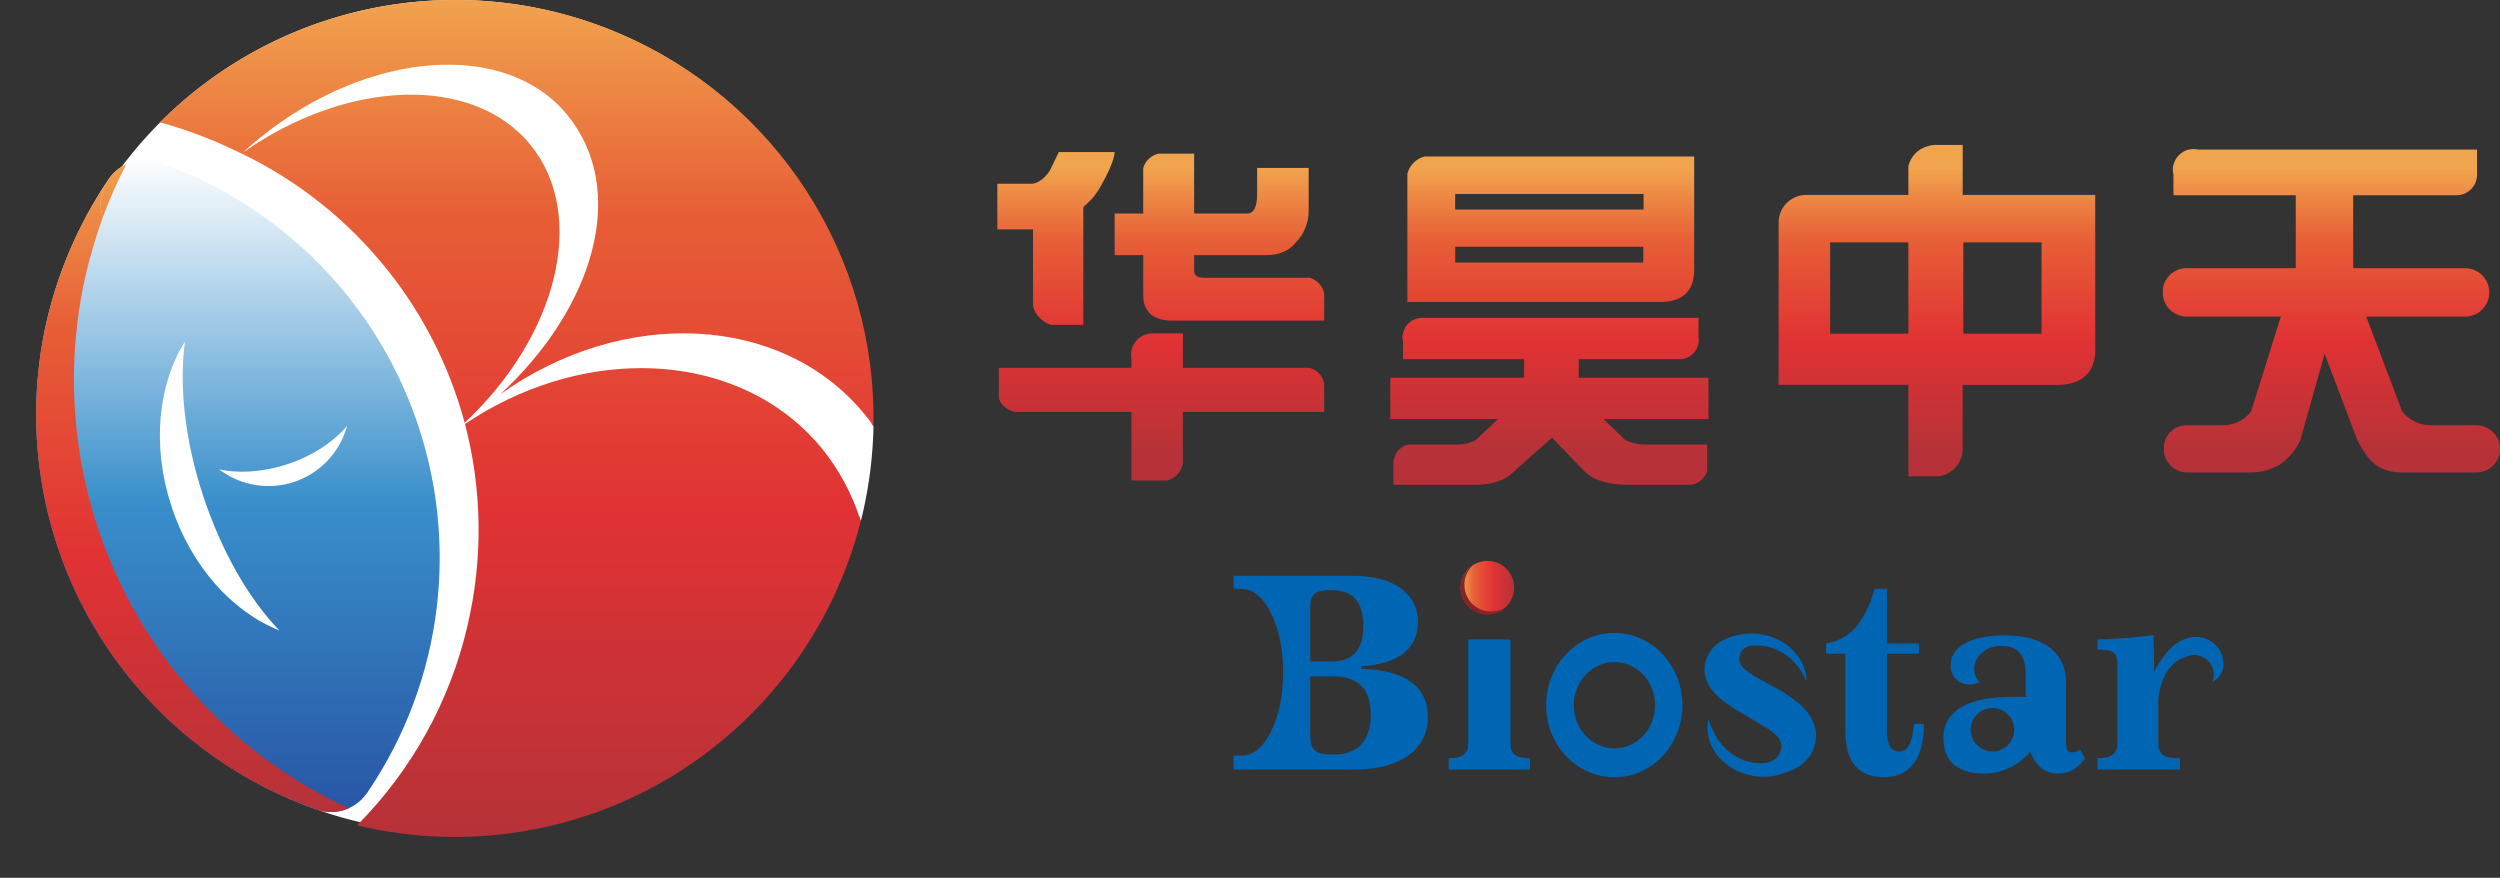 <svg id="图层_1" data-name="图层 1" xmlns="http://www.w3.org/2000/svg" xmlns:xlink="http://www.w3.org/1999/xlink" viewBox="0 0 805.4 282.8"><rect x="0" y="0" width="805.4" height="282.8" fill="#333333" stroke="none"/><defs><style>.cls-1{fill:none;}.cls-2{clip-path:url(#clip-path);}.cls-3{fill:#fff;}.cls-4{clip-path:url(#clip-path-2);}.cls-5{fill:url(#未命名的渐变);}.cls-6{clip-path:url(#clip-path-4);}.cls-7{fill:url(#未命名的渐变_2);}.cls-8{clip-path:url(#clip-path-6);}.cls-9{fill:url(#未命名的渐变_3);}.cls-10{clip-path:url(#clip-path-7);}.cls-11{fill:url(#未命名的渐变_4);}.cls-12{clip-path:url(#clip-path-8);}.cls-13{fill:url(#未命名的渐变_5);}.cls-14{clip-path:url(#clip-path-9);}.cls-15{fill:url(#未命名的渐变_6);}.cls-16{clip-path:url(#clip-path-10);}.cls-17{fill:url(#未命名的渐变_7);}.cls-18{clip-path:url(#clip-path-11);}.cls-19{fill:url(#未命名的渐变_8);}.cls-20{clip-path:url(#clip-path-12);}.cls-21{fill:url(#未命名的渐变_9);}.cls-22{clip-path:url(#clip-path-13);}.cls-23{fill:url(#未命名的渐变_10);}.cls-24{clip-path:url(#clip-path-14);}.cls-25{fill:url(#未命名的渐变_11);}.cls-26{clip-path:url(#clip-path-15);}.cls-27{fill:url(#未命名的渐变_12);}.cls-28{clip-path:url(#clip-path-16);}.cls-29{fill:url(#未命名的渐变_13);}.cls-30{clip-path:url(#clip-path-17);}.cls-31{fill:url(#未命名的渐变_14);}.cls-32{clip-path:url(#clip-path-18);}.cls-33{fill:url(#未命名的渐变_15);}.cls-34{clip-path:url(#clip-path-19);}.cls-35{fill:#862427;}.cls-36{fill:#0066b3;}</style><clipPath id="clip-path" transform="translate(-8.8 -164.4)"><rect class="cls-1" x="20.4" y="164.4" width="269.8" height="370.43"/></clipPath><clipPath id="clip-path-2" transform="translate(-8.8 -164.4)"><path class="cls-1" d="M114,397.5h0m-58.5-153h0m4.8-.9h0m.2,0h0m-18.1-7.7A14.3,14.3,0,0,0,55,244.5a14.3,14.3,0,0,1-12.6-8.6m8.1-19a13.8,13.8,0,0,0-6,4.3,24.3,24.3,0,0,0-1.4,2,14.1,14.1,0,0,0-1.9,7,14.1,14.1,0,0,1,1.9-7,136.5,136.5,0,0,0-19.5,45.7,134.8,134.8,0,0,0,86.4,156,14.2,14.2,0,0,1-8.9-13.1,14.2,14.2,0,0,0,8.9,13.1l1.4.5a13.9,13.9,0,0,0,9-.3,14.2,14.2,0,0,0,6.4-4.9,6.1,6.1,0,0,0,.7-1,134.2,134.2,0,0,0,22-59.1,134.9,134.9,0,0,0-88-142.8l-2.7-1a18.6,18.6,0,0,0-3.3-.4,12.7,12.7,0,0,0-5,1"/></clipPath><linearGradient id="未命名的渐变" y1="595.28" x2="1" y2="595.28" gradientTransform="translate(126299.2 50.4) rotate(90) scale(212.04)" gradientUnits="userSpaceOnUse"><stop offset="0" stop-color="#fff"/><stop offset="0.53" stop-color="#398fcb"/><stop offset="1" stop-color="#2856a6"/></linearGradient><clipPath id="clip-path-4" transform="translate(-8.8 -164.4)"><path class="cls-1" d="M158.5,300.7h0"/></clipPath><linearGradient id="未命名的渐变_2" y1="595.28" x2="1" y2="595.28" gradientTransform="translate(157706.6 2.5) rotate(90) scale(264.68)" gradientUnits="userSpaceOnUse"><stop offset="0" stop-color="#f1a44e"/><stop offset="0.26" stop-color="#e75e36"/><stop offset="0.61" stop-color="#e13234"/><stop offset="1" stop-color="#b63238"/></linearGradient><clipPath id="clip-path-6" transform="translate(-8.8 -164.4)"><path class="cls-1" d="M60.3,203.8a139.8,139.8,0,0,1,23.2,8.6,135.3,135.3,0,0,1,75,88.2c29.9-28,39.6-66.7,21.3-89.4s-58.9-21.5-92.8,2.4c1.8-1.7,3.7-3.3,5.8-5,35-28.2,79.3-31.3,98.9-7s8.5,61.8-21.7,89.8c39.6-28.2,90.7-25.9,117.2,6.3a37.9,37.9,0,0,1,3,4A134.7,134.7,0,0,0,60.3,203.8"/></clipPath><linearGradient id="未命名的渐变_3" y1="595.28" y2="595.28" gradientTransform="translate(160648.5 0) rotate(90) scale(269.59)" xlink:href="#未命名的渐变_2"/><clipPath id="clip-path-7" transform="translate(-8.8 -164.4)"><path class="cls-1" d="M158.6,301a134.6,134.6,0,0,1,.8,65,134.1,134.1,0,0,1-35.5,64.2l.8.3a134.9,134.9,0,0,0,161.4-98.2,70.7,70.7,0,0,0-12.5-23.4c-14.2-17.3-35.5-25.9-58.3-25.9-18.9,0-38.9,6-56.7,18"/></clipPath><linearGradient id="未命名的渐变_4" y1="595.28" y2="595.28" gradientTransform="translate(160677.7 0) rotate(90) scale(269.59)" xlink:href="#未命名的渐变_2"/><clipPath id="clip-path-8" transform="translate(-8.8 -164.4)"><path class="cls-1" d="M101.3,413.8a9.5,9.5,0,0,0,.7,2.9,14.1,14.1,0,0,0,8,8.2l1.4.5a13.9,13.9,0,0,0,9-.3l.8-.3A146.9,146.9,0,0,1,101.3,413.8Z"/></clipPath><linearGradient id="未命名的渐变_5" y1="595.28" y2="595.28" gradientTransform="translate(126324.1 50.4) rotate(90) scale(212.04)" xlink:href="#未命名的渐变_2"/><clipPath id="clip-path-9" transform="translate(-8.8 -164.4)"><path class="cls-1" d="M23.6,268.9a134.8,134.8,0,0,0,86.4,156,14.1,14.1,0,0,1-8-8.2,9.5,9.5,0,0,1-.7-2.9A152,152,0,0,1,36.2,253.9a160.1,160.1,0,0,1,5.7-19.4,14.3,14.3,0,0,1,1.2-11.3,136.5,136.5,0,0,0-19.5,45.7"/></clipPath><linearGradient id="未命名的渐变_6" y1="595.28" y2="595.28" gradientTransform="translate(126276 50.4) rotate(90) scale(212.05)" xlink:href="#未命名的渐变_2"/><clipPath id="clip-path-10" transform="translate(-8.8 -164.4)"><path class="cls-1" d="M44.5,221.2a24.3,24.3,0,0,0-1.4,2,14.3,14.3,0,0,0-1.2,11.3,147.1,147.1,0,0,1,7.6-17.2,13.8,13.8,0,0,0-5,3.9"/></clipPath><linearGradient id="未命名的渐变_7" y1="595.28" y2="595.28" gradientTransform="translate(126260.3 50.4) rotate(90) scale(212.04)" xlink:href="#未命名的渐变_2"/><clipPath id="clip-path-11" transform="translate(-8.8 -164.4)"><path class="cls-1" d="M367.9,213.4h-18l-2.9,6c-2.1,3.2-4.6,4.2-5.8,4.2H330.1v14.7h11.5v24.8a8.6,8.6,0,0,0,6,6h10.2V231.3l.3-.5a21.6,21.6,0,0,0,5.3-6.4c1.9-3.3,4.4-8.3,4.5-11Z"/></clipPath><linearGradient id="未命名的渐变_8" y1="595.28" y2="595.28" gradientTransform="translate(54654.8 53.8) rotate(90) scale(91.24)" xlink:href="#未命名的渐变_2"/><clipPath id="clip-path-12" transform="translate(-8.8 -164.4)"><path class="cls-1" d="M385.2,213.9H382a6.7,6.7,0,0,0-4.9,4.6v14.7h-9.2v13.4h9.2v12.9c0,5.4,3.2,8.2,9.6,8.2h48.7v-8.8a6.7,6.7,0,0,0-4.6-5h-34c-2.2,0-3.3-.7-3.3-2.2v-5.1h23.1c4.2,0,7.3-1.3,9.5-3.9a14.6,14.6,0,0,0,4.3-10.8V218.5H413.8v8.3c0,4.3-1.1,6.4-3.2,6.4H393.5V213.9Z"/></clipPath><linearGradient id="未命名的渐变_9" y1="595.28" y2="595.28" gradientTransform="translate(54707.5 53.8) rotate(90) scale(91.24)" xlink:href="#未命名的渐变_2"/><clipPath id="clip-path-13" transform="translate(-8.8 -164.4)"><path class="cls-1" d="M380,271.8a6.9,6.9,0,0,0-6.7,5.6,5.7,5.7,0,0,0-.1,1.3,6.1,6.1,0,0,0,.1,1.4v2.8H330.6v9.9a6.8,6.8,0,0,0,5.2,4.3h37.5v22.1h11.5a6.9,6.9,0,0,0,5.1-5.5V297.1h45.5v-9.2a6.6,6.6,0,0,0-4.7-5H389.9V271.8Z"/></clipPath><linearGradient id="未命名的渐变_10" y1="595.28" y2="595.28" gradientTransform="translate(54688.6 53.8) rotate(90) scale(91.24)" xlink:href="#未命名的渐变_2"/><clipPath id="clip-path-14" transform="translate(-8.8 -164.4)"><path class="cls-1" d="M466.9,266.8a6.2,6.2,0,0,0-6.1,5,4,4,0,0,0,0,2.5v5.8h39v6H456.6v13.3h34.8l-7.1,6.7a12,12,0,0,1-6.5,1.5H462.4a6.3,6.3,0,0,0-4.7,6.1v6.9h26.2c5.6,0,9.7-1.4,12.4-4.1l12.5-11.1,10.6,11q4.4,4.2,14.1,4.2h19.3a6.2,6.2,0,0,0,6-4.6v-8.4H538.9a13.2,13.2,0,0,1-6.6-1.5l-6.9-6.7h33.8V286.1H517.4v-6h33.1a6.2,6.2,0,0,0,5.5-5.2c0-.3.1-.6.1-1s-.1-.6-.1-.9v-6.2Z"/></clipPath><linearGradient id="未命名的渐变_11" y1="595.28" y2="595.28" gradientTransform="translate(54813.6 53.8) rotate(90) scale(91.24)" xlink:href="#未命名的渐变_2"/><clipPath id="clip-path-15" transform="translate(-8.8 -164.4)"><path class="cls-1" d="M477.6,243.9h60.6V249H477.6Zm0-17h60.7v5H477.6Zm-6.1-12.1h-3.7a7.6,7.6,0,0,0-5.6,5.6v41.3h81.3q11.1,0,11.1-10.5V214.8Z"/></clipPath><linearGradient id="未命名的渐变_12" y1="595.28" y2="595.28" gradientTransform="translate(54814.2 53.8) rotate(90) scale(91.24)" xlink:href="#未命名的渐变_2"/><clipPath id="clip-path-16" transform="translate(-8.8 -164.4)"><path class="cls-1" d="M598.4,242.5h25.2v29.4H598.4Zm42.9,0h25.2v29.4H641.3Zm-9.6-31.4h.2a9.3,9.3,0,0,0-2.4.5,8.7,8.7,0,0,0-5.9,6.3v9.3H590.3a8.9,8.9,0,0,0-8.5,8.9v52.3h41.8v29.5h8.6a8.9,8.9,0,0,0,8.9-8.9V288.4h30.4c8.2,0,12.4-4,12.4-12V227.2H641.1V211.1Z"/></clipPath><linearGradient id="未命名的渐变_13" y1="595.28" y2="595.28" gradientTransform="translate(54938.6 53.8) rotate(90) scale(91.24)" xlink:href="#未命名的渐变_2"/><clipPath id="clip-path-17" transform="translate(-8.8 -164.4)"><path class="cls-1" d="M713.8,212.6a6.8,6.8,0,0,0-4.8,4.9,6.1,6.1,0,0,0,0,3.1v6.7h39.4v23.5H713a7.7,7.7,0,0,0-7.3,6.1,9.9,9.9,0,0,0-.2,1.7,10,10,0,0,0,.2,1.6,7.8,7.8,0,0,0,7.6,6.2h30.3L734,297a11.5,11.5,0,0,1-9.5,4.4H713.4a7.3,7.3,0,0,0-7.5,7.5,7.5,7.5,0,0,0,7.5,7.7h20.3c7.3,0,12.7-3.4,16.1-10.2l7.9-28,10.5,27.7c3.6,7,6.7,10.5,14.8,10.5h23.6a7.6,7.6,0,0,0,7.6-7.7,7.6,7.6,0,0,0-7.9-7.5,7.4,7.4,0,0,0-2.1,0H792.1a11.9,11.9,0,0,1-9.4-4.4l-11.6-30.6h31.7a7.8,7.8,0,0,0,.3-15.6H766.9V227.3h33.4a6.6,6.6,0,0,0,6.5-6.6v-8.1H717.2l-1.7-.2-1.7.2"/></clipPath><linearGradient id="未命名的渐变_14" y1="595.28" y2="595.28" gradientTransform="translate(55065.2 53.8) rotate(90) scale(91.24)" xlink:href="#未命名的渐变_2"/><clipPath id="clip-path-18" transform="translate(-8.8 -164.4)"><path class="cls-1" d="M479.4,353.8a8.6,8.6,0,1,0,8.6-8.7,8.6,8.6,0,0,0-8.6,8.7"/></clipPath><linearGradient id="未命名的渐变_15" y1="595.28" y2="595.28" gradientTransform="translate(470.6 -10094.6) scale(17.28)" xlink:href="#未命名的渐变_2"/><clipPath id="clip-path-19" transform="translate(-8.8 -164.4)"><rect class="cls-1" width="841.9" height="595.28"/></clipPath></defs><title>原色</title><g class="cls-2"><path class="cls-3" d="M289.6,298.6A134.2,134.2,0,1,1,155.4,164.4,134.1,134.1,0,0,1,289.6,298.6" transform="translate(-8.8 -164.4)"/></g><g class="cls-4"><rect class="cls-5" y="51.5" width="148.3" height="210.31"/></g><g class="cls-2"><path class="cls-3" d="M68.4,274.4c-8.6,13.6-10.8,33.4-4.4,53s19.8,34.2,34.8,40.1c-9.7-10-18.6-25.3-24.6-43.5s-7.7-35.8-5.8-49.6" transform="translate(-8.8 -164.4)"/><path class="cls-3" d="M79.4,315.6a26.2,26.2,0,0,0,41.2-14c-4.2,5-10.8,9.5-18.8,12.2s-16.1,3.2-22.4,1.8" transform="translate(-8.8 -164.4)"/></g><g class="cls-6"><rect class="cls-7" x="149.7" y="136.3" height="0.04"/></g><g class="cls-2"><path class="cls-3" d="M157.6,301.4l.9-.7h0l-.9.8" transform="translate(-8.8 -164.4)"/><path class="cls-3" d="M163.7,296.1c2.1-1.7,4.2-3.2,6.3-4.7,30.2-28.1,40.1-66.9,21.7-89.8s-63.9-21.2-98.9,7c-2,1.7-4,3.3-5.8,5,33.9-23.9,74.4-25.4,92.8-2.4s8.6,61.4-21.3,89.4h0l5.2-4.6" transform="translate(-8.8 -164.4)"/><path class="cls-3" d="M157.1,302l1.5-1a.4.4,0,0,1-.1-.3l-1.4,1.3" transform="translate(-8.8 -164.4)"/><path class="cls-3" d="M290.2,301.7a37.9,37.9,0,0,0-3-4c-26.5-32.2-77.6-34.5-117.2-6.3l-6.3,5.4c-1.7,1.4-3.4,2.6-5.2,3.9h0a.4.4,0,0,0,.1.3c39.2-26.5,89-23.7,115,7.9a70.7,70.7,0,0,1,12.5,23.4l.6-2.4a136.8,136.8,0,0,0,3.5-28.2" transform="translate(-8.8 -164.4)"/><path class="cls-3" d="M158.5,300.7c1.8-1.3,3.5-2.5,5.2-3.9l6.3-5.4c-2.1,1.5-4.2,3-6.3,4.7l-5.2,4.6" transform="translate(-8.8 -164.4)"/></g><g class="cls-8"><rect class="cls-9" x="51.5" width="231.1" height="137.25"/></g><g class="cls-10"><rect class="cls-11" x="115.1" y="118.5" width="162.2" height="164.26"/></g><g class="cls-12"><rect class="cls-13" x="92.5" y="249.3" width="19.9" height="12.49"/></g><g class="cls-14"><rect class="cls-15" y="58.8" width="101.2" height="201.71"/></g><g class="cls-16"><rect class="cls-17" x="31.9" y="52.9" width="8.8" height="17.21"/></g><g class="cls-18"><rect class="cls-19" x="321.3" y="49" width="37.8" height="55.67"/></g><g class="cls-20"><rect class="cls-21" x="359.1" y="49.5" width="67.6" height="53.79"/></g><g class="cls-22"><rect class="cls-23" x="321.8" y="107.4" width="104.9" height="47.43"/></g><g class="cls-24"><rect class="cls-25" x="447.9" y="102.4" width="102.5" height="53.79"/></g><g class="cls-26"><rect class="cls-27" x="453.4" y="50.4" width="92.4" height="46.96"/></g><g class="cls-28"><rect class="cls-29" x="573" y="46.7" width="102" height="106.75"/></g><g class="cls-30"><rect class="cls-31" x="696.8" y="48" width="108.6" height="104.24"/></g><g class="cls-32"><rect class="cls-33" x="470.6" y="180.7" width="17.3" height="17.28"/></g><g class="cls-34"><path class="cls-35" d="M489.2,361.4a8.5,8.5,0,0,1-8.6-8.6,8.4,8.4,0,0,1,2.6-6.2,8.6,8.6,0,0,0,4.8,15.8,8.7,8.7,0,0,0,6-2.4,8.7,8.7,0,0,1-4.8,1.4" transform="translate(-8.8 -164.4)"/><path class="cls-36" d="M495.4,404V370.4H481.8V404c0,3.3-1.8,4.6-6.3,4.7v3.6h26.2v-3.6c-4.5-.1-6.3-1.4-6.3-4.7" transform="translate(-8.8 -164.4)"/><path class="cls-36" d="M528.9,368.3c-12.1,0-22,10.4-22,23.3s9.9,23.2,22,23.2,21.9-10.4,21.9-23.2-9.8-23.3-21.9-23.3m0,37.2c-7.3,0-13.1-6.3-13.1-13.9s5.8-13.9,13.1-13.9,13.1,6.2,13.1,13.9-5.9,13.9-13.1,13.9" transform="translate(-8.8 -164.4)"/><path class="cls-36" d="M447.3,379.9V379c12-.6,18.3-5.6,18.3-14.3s-7.4-14.8-20.8-14.8H406.2V354l2.8.2h.1c7.2,0,13.1,12,13.1,26.8s-5.9,26.8-13.1,26.8h-2.9v4.5h39.3c14.8,0,23.3-6.8,23.3-16.8s-7.3-15.2-21.5-15.6m-16.4-19.6c0-4.4,1.4-5.8,6.8-5.8,7,0,10.3,3.8,10.3,11.6s-3.6,11.4-9.9,11.4h-7.2Zm7.6,47.2c-6.3,0-7.6-1.5-7.6-6.8V382.3h7.3c8.2,0,12.2,4.1,12.2,12.4s-4.2,12.8-11.9,12.8" transform="translate(-8.8 -164.4)"/><path class="cls-36" d="M678.9,405.9a5.4,5.4,0,0,1-2.6.9c-1.6,0-1.9-1.1-1.9-3.6V384.3c0-9.5-7.2-15.2-19.4-15.2s-17.8,4.1-17.8,9.7a5.9,5.9,0,0,0,6.2,6.1,6.5,6.5,0,0,0,3.1-.8,6.3,6.3,0,0,1-1.7-4.2,6.5,6.5,0,0,1,2.5-5.1h-.1a9,9,0,0,1,6.5-2.3c5.2,0,7.7,3.1,7.7,9.3v7.1h-4.5c-14.4,0-22,4.8-22,13.1s5.3,11.6,13,11.6c5.8,0,10.7-2.3,15-7,1.8,4.7,4.9,7,8.8,7s6.1-1.5,8.8-4.8Zm-28.2.6a7,7,0,1,1,7-7,7,7,0,0,1-7,7" transform="translate(-8.8 -164.4)"/><path class="cls-36" d="M716.2,369.6c-4.9,0-9.5,3.7-13.4,11.2l-.2-11.8a166.6,166.6,0,0,1-18.1,1.4v3.3h.6c4.4,0,5.8,1,5.8,4.7V404c0,3.3-1.9,4.6-6.4,4.7v3.6h26.6v-3.6c-5,0-7-1.2-7-4.7V391.4c0-8,4-14.1,8.8-15.3a6,6,0,0,1,2.7-.7,6.4,6.4,0,0,1,6.4,6.4,5.9,5.9,0,0,1-.5,2.3,6.2,6.2,0,0,0,3.6-5.9,8.7,8.7,0,0,0-8.9-8.6" transform="translate(-8.8 -164.4)"/><path class="cls-36" d="M620.6,406.5c2.9,0,4.3-2.9,4.8-8.9h3.2v.3c0,11-4.7,16.9-12.9,16.9s-12.4-5-12.4-14.8V375h-6.2v-3.3c7.6-1.2,12.7-7,15.6-17.6h4v17.6H627V375H616.7v24.7c0,4.5,1.2,6.8,3.9,6.8" transform="translate(-8.8 -164.4)"/><path class="cls-36" d="M559.4,374.9c1.6-2.9,4.7-4.9,8.8-5.8a16,16,0,0,0-8.8,5.8m19.2-5.6-2.6-.6a20.2,20.2,0,0,0-7.8.4,26.5,26.5,0,0,1,8.5-.2l1.9.4m9.9,21.9a44.2,44.2,0,0,0-7.5-5.1l-3.1-1.7c-5.8-3.2-9.3-5.1-8.7-8.4s3.4-4.1,7.7-3.5c6.2,1,10.8,4.7,13.8,11.2h.1c-.2-6.5-5.1-12.3-12.2-14.4l-1.9-.4a26.5,26.5,0,0,0-8.5.2,16,16,0,0,0-8.8,5.8,9.5,9.5,0,0,0-1.3,3.3c-1,6.4,2.9,10.7,11.6,15.8l4.4,2.6,2.3,1.4a16.2,16.2,0,0,0,12.1-6.8m5.2,11.8a9.4,9.4,0,0,0-.4-5,11.9,11.9,0,0,1,.1,4.2,14.5,14.5,0,0,1-9.5,11.1c5.4-1.5,9.1-5.2,9.8-10.3m-26.3,9.2a20,20,0,0,0,6.5,2.2,18.5,18.5,0,0,0,10-1.1,23.1,23.1,0,0,1-10.3.6,32.7,32.7,0,0,1-6.2-1.7m26-10a11.9,11.9,0,0,0-.1-4.2,15.3,15.3,0,0,0-4.8-6.8,16.2,16.2,0,0,1-12.1,6.8c4.3,2.6,6.8,4.4,6.2,7.7s-3.8,5.2-8.8,4.4c-6.8-1-11.9-5.8-14.5-13.7h-.2a.9.9,0,0,1-.1.5c-.9,6.1,2.6,12.1,8.4,15.3a32.7,32.7,0,0,0,6.2,1.7,23.1,23.1,0,0,0,10.3-.6,14.5,14.5,0,0,0,9.5-11.1" transform="translate(-8.8 -164.4)"/></g></svg>